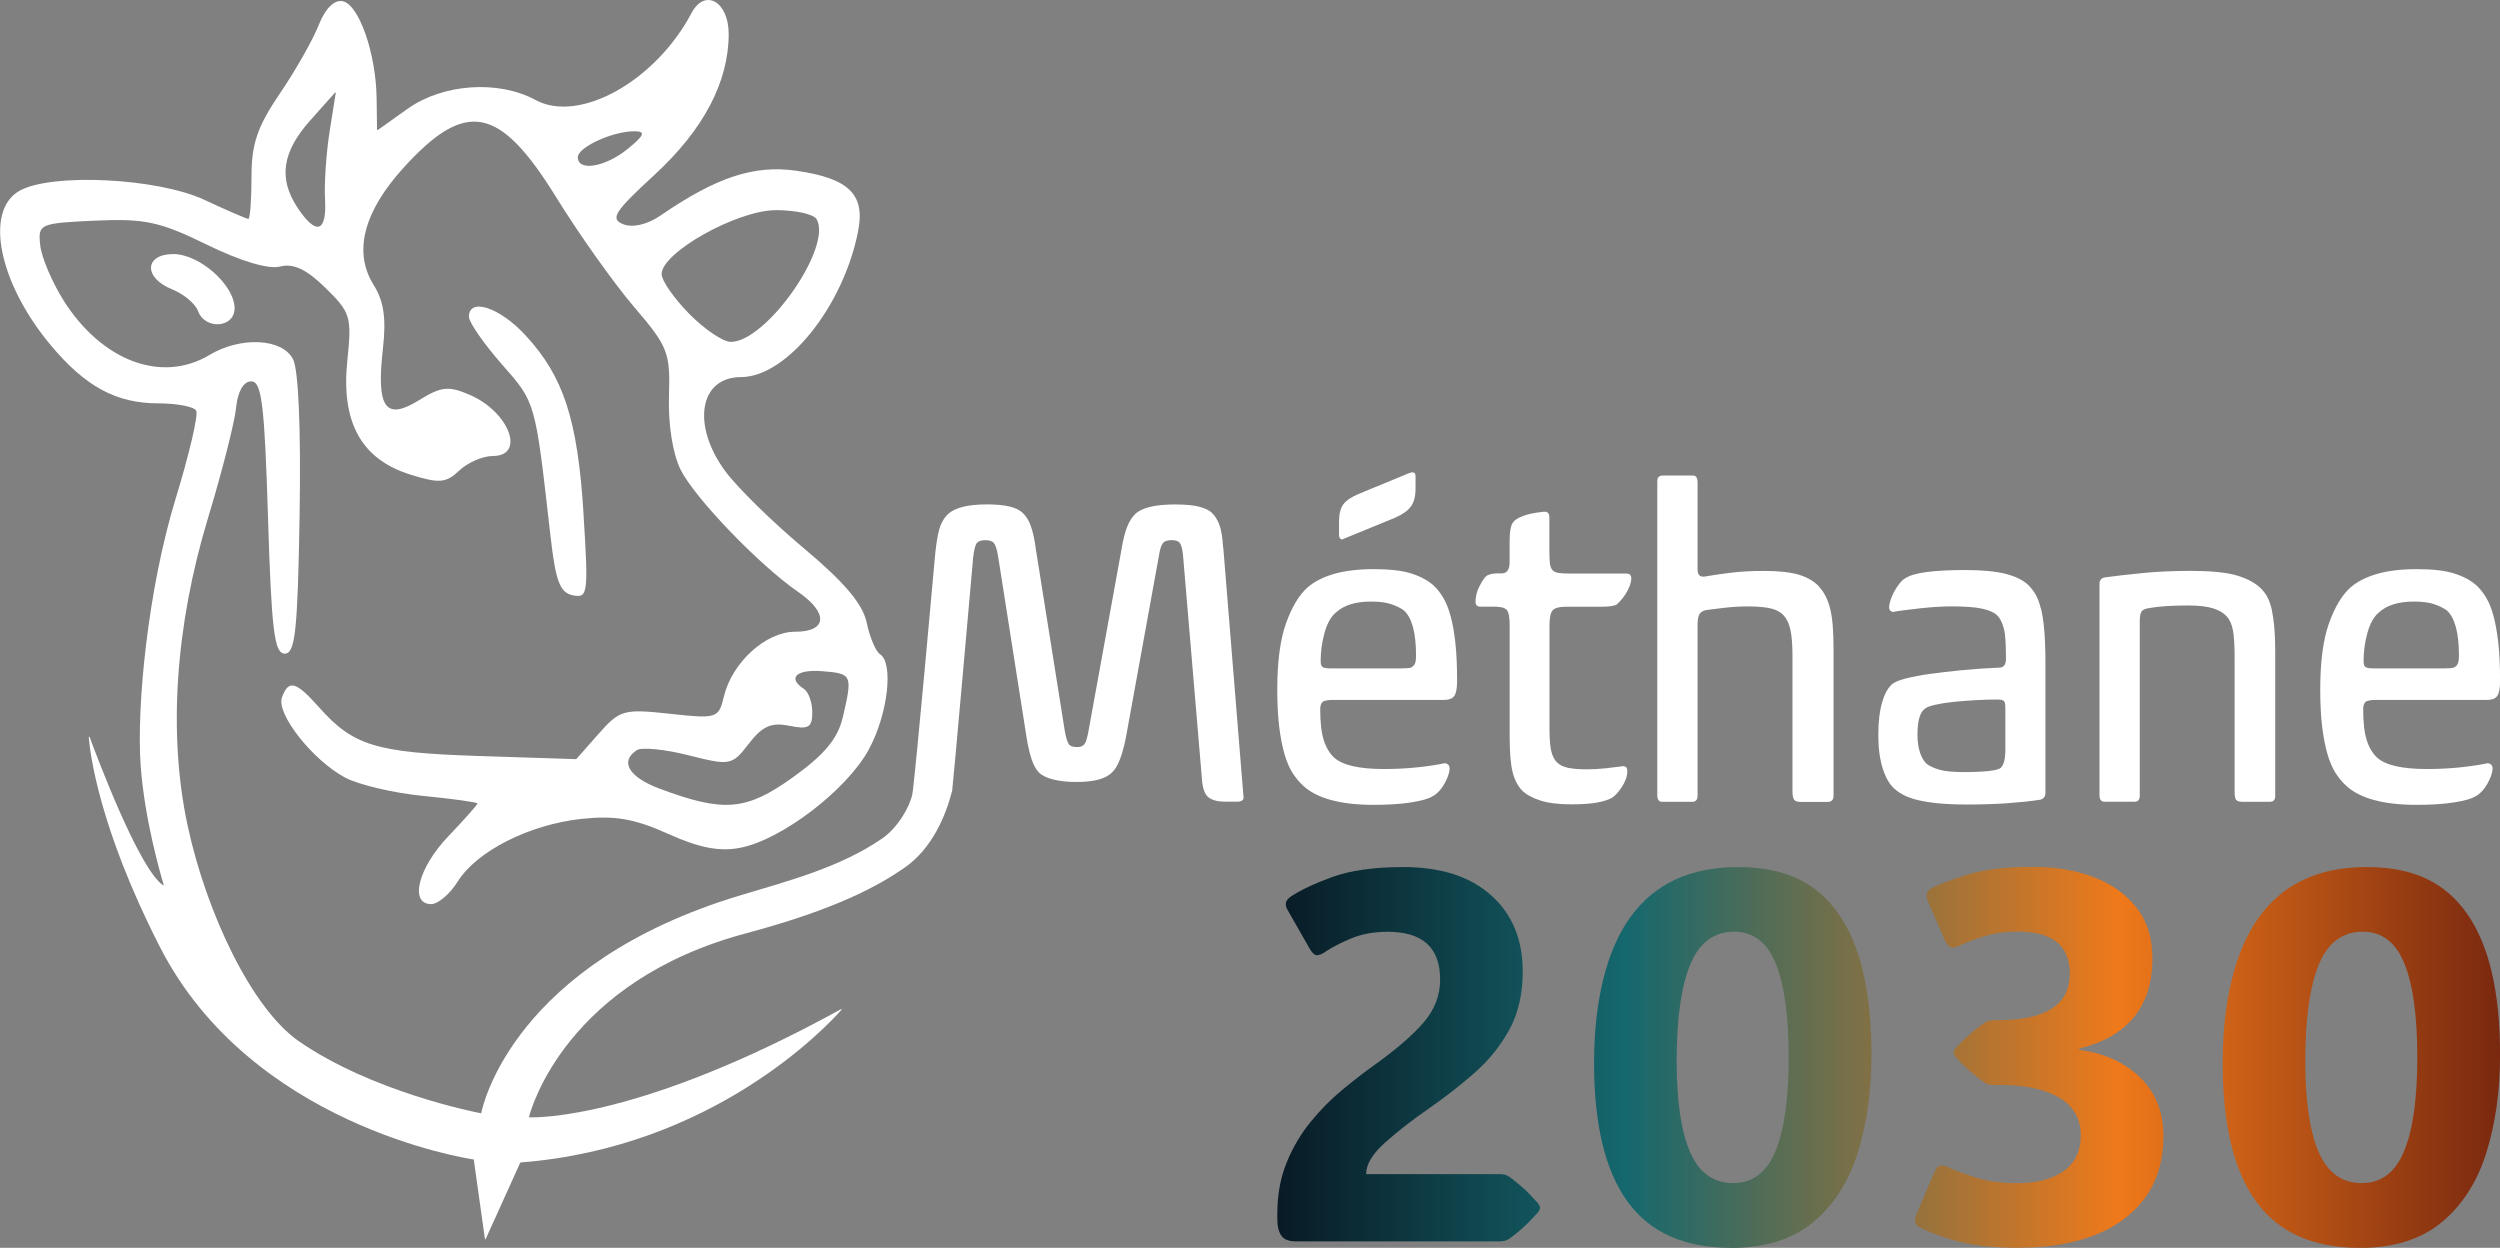 <svg xmlns="http://www.w3.org/2000/svg" xmlns:xlink="http://www.w3.org/1999/xlink" id="Calque_2" data-name="Calque 2" viewBox="0 0 446.42 222.82"><rect x="0" y="0" width="446.42" height="222.82" fill="#808080" stroke="none"/><defs><style>      .cls-1 {        fill: #fff;      }      .cls-2 {        fill: url(#Dégradé_sans_nom_45);      }      .cls-3 {        fill: url(#Dégradé_sans_nom_45-3);      }      .cls-4 {        fill: url(#Dégradé_sans_nom_45-2);      }      .cls-5 {        fill: url(#Dégradé_sans_nom_45-4);      }    </style><linearGradient id="D&#xE9;grad&#xE9;_sans_nom_45" data-name="D&#xE9;grad&#xE9; sans nom 45" x1="226.37" y1="188.25" x2="446.71" y2="188.25" gradientUnits="userSpaceOnUse"><stop offset="0" stop-color="#081823"></stop><stop offset=".29" stop-color="#15686e"></stop><stop offset=".69" stop-color="#ef791a"></stop><stop offset="1" stop-color="#79280f"></stop></linearGradient><linearGradient id="D&#xE9;grad&#xE9;_sans_nom_45-2" data-name="D&#xE9;grad&#xE9; sans nom 45" x1="226.37" y1="188.82" x2="446.71" y2="188.82" xlink:href="#D&#xE9;grad&#xE9;_sans_nom_45"></linearGradient><linearGradient id="D&#xE9;grad&#xE9;_sans_nom_45-3" data-name="D&#xE9;grad&#xE9; sans nom 45" x1="226.37" y1="188.82" x2="446.71" y2="188.82" xlink:href="#D&#xE9;grad&#xE9;_sans_nom_45"></linearGradient><linearGradient id="D&#xE9;grad&#xE9;_sans_nom_45-4" data-name="D&#xE9;grad&#xE9; sans nom 45" x1="226.37" y1="188.82" x2="446.71" y2="188.82" xlink:href="#D&#xE9;grad&#xE9;_sans_nom_45"></linearGradient></defs><g id="Calque_1-2" data-name="Calque 1"><g><path class="cls-2" d="M228.09,217.78v-1.05c0-3.36.55-6.4,1.65-9.1,1.1-2.71,2.53-5.14,4.29-7.29,1.76-2.16,3.65-4.06,5.66-5.73,2.02-1.67,3.94-3.16,5.78-4.47,3.85-2.75,6.76-5.27,8.73-7.54,1.97-2.28,2.96-4.84,2.96-7.68,0-5.69-3.12-8.53-9.35-8.53-2.48,0-4.66.4-6.56,1.19-1.9.8-3.42,1.59-4.59,2.38-.67.46-1.21.66-1.6.6-.4-.06-.81-.47-1.24-1.24l-3.9-6.83c-.55-.95-.38-1.73.5-2.34,1.71-1.16,4.2-2.34,7.45-3.53,3.26-1.19,7.5-1.79,12.72-1.79,6.7,0,11.92,1.68,15.68,5.04,3.76,3.36,5.64,7.9,5.64,13.62,0,4.01-.8,7.46-2.38,10.36-1.59,2.9-3.65,5.47-6.19,7.7-2.54,2.23-5.26,4.36-8.16,6.37-2.97,2.05-5.58,4.08-7.84,6.1-2.26,2.02-3.39,3.9-3.39,5.64h23.75c.73,0,1.28.12,1.65.37.8.55,1.62,1.21,2.48,1.97.86.76,1.76,1.68,2.71,2.75.31.4.46.7.46.92,0,.27-.15.58-.46.92-.95,1.07-1.85,1.99-2.71,2.75-.86.76-1.68,1.42-2.48,1.97-.43.25-.98.37-1.65.37h-36.22c-1.32,0-2.21-.34-2.68-1.03-.47-.69-.71-1.64-.71-2.87Z"></path><path class="cls-4" d="M309.04,222.82c-8.28,0-14.42-2.75-18.41-8.25s-5.98-13.74-5.98-24.71,2.16-20.09,6.47-26.07c4.31-5.98,10.71-8.96,19.21-8.96s14.1,2.8,18,8.39c3.9,5.59,5.85,13.97,5.85,25.13,0,6.51-.83,12.37-2.48,17.59-1.65,5.21-4.32,9.33-8,12.36-3.68,3.03-8.57,4.54-14.65,4.54ZM309.5,211.26c3.45,0,5.97-1.9,7.54-5.69,1.57-3.79,2.36-9.38,2.36-16.78s-.77-12.98-2.32-16.76c-1.54-3.78-4.01-5.66-7.41-5.66-3.61,0-6.22,1.95-7.84,5.85-1.62,3.9-2.43,9.65-2.43,17.26,0,7.18.8,12.61,2.41,16.28,1.6,3.67,4.16,5.5,7.68,5.5Z"></path><path class="cls-3" d="M360.97,222.82c-4.98,0-8.91-.42-11.78-1.26-2.87-.84-4.98-1.63-6.33-2.36-.92-.46-1.15-1.21-.69-2.25l3.16-7.47c.34-.79.7-1.24,1.1-1.33.4-.09.95.03,1.65.37,1.22.58,2.87,1.18,4.93,1.81,2.06.63,4.49.94,7.27.94,3.45,0,6.2-.72,8.23-2.16,2.03-1.44,3.05-3.58,3.05-6.42s-1.28-5.16-3.83-6.67c-2.55-1.51-6.06-2.27-10.52-2.27h-1.05c-.73,0-1.28-.12-1.65-.37-.8-.52-1.61-1.14-2.45-1.86-.84-.72-1.75-1.6-2.73-2.64-.31-.4-.46-.7-.46-.92,0-.27.15-.58.46-.92.98-1.04,1.89-1.92,2.73-2.64.84-.72,1.66-1.34,2.45-1.86.43-.24.98-.37,1.65-.37h.6c8.56,0,12.84-2.77,12.84-8.3,0-5.01-3.1-7.52-9.31-7.52-2.14,0-4.11.27-5.92.83-1.8.55-3.26,1.1-4.36,1.65-.7.34-1.25.45-1.63.34-.38-.11-.74-.53-1.08-1.26l-3.07-7.02c-.43-1.01-.2-1.77.69-2.29,1.34-.7,3.5-1.51,6.46-2.43,2.96-.92,6.85-1.38,11.65-1.38,4,0,7.61.61,10.82,1.83,3.21,1.22,5.76,3.04,7.66,5.46,1.9,2.42,2.84,5.43,2.84,9.03,0,8.59-4.36,13.97-13.07,16.14v.23c4.46.58,8.09,2.22,10.87,4.91,2.78,2.69,4.17,6.18,4.17,10.45s-1.09,8.09-3.28,11.05c-2.19,2.97-5.19,5.19-9.01,6.67s-8.18,2.22-13.07,2.22Z"></path><path class="cls-5" d="M421.29,222.82c-8.28,0-14.42-2.75-18.41-8.25s-5.98-13.74-5.98-24.71,2.16-20.09,6.47-26.07c4.31-5.98,10.71-8.96,19.21-8.96s14.1,2.8,18,8.39c3.9,5.59,5.85,13.97,5.85,25.13,0,6.51-.83,12.37-2.48,17.59-1.65,5.21-4.32,9.33-8,12.36-3.68,3.03-8.57,4.54-14.65,4.54ZM421.75,211.26c3.45,0,5.97-1.9,7.54-5.69,1.57-3.79,2.36-9.38,2.36-16.78s-.77-12.98-2.32-16.76c-1.54-3.78-4.01-5.66-7.41-5.66-3.61,0-6.22,1.95-7.84,5.85-1.62,3.9-2.43,9.65-2.43,17.26,0,7.18.8,12.61,2.41,16.28,1.6,3.67,4.16,5.5,7.68,5.5Z"></path></g><path class="cls-1" d="M30.96,45.37c-5.2,0-5.36,4.25-.24,6.29,2.08.83,4.17,2.58,4.64,3.88,1.25,3.42,6.53,3.03,6.53-.49h0c0-4.14-6.26-9.68-10.93-9.68Z"></path><path class="cls-1" d="M104.21,91.86h0c-1.06-16.93-3.54-24.59-10.37-31.98-4.63-5.02-10.1-6.81-10.1-3.31,0,.98,2.64,4.79,5.86,8.46,6.08,6.92,5.95,6.45,8.68,30.52.93,8.22,1.7,10.29,4.01,10.75,2.7.54,2.8-.24,1.91-14.43Z"></path><g><path class="cls-1" d="M218.41,97.81c-.11-1.87-.34-3.27-.7-4.18-.36-.91-.81-1.6-1.33-2.07-.42-.42-1.13-.77-2.15-1.05-1.02-.29-2.49-.43-4.41-.43-3.49,0-5.83.55-7.03,1.64-.57.52-1.07,1.28-1.48,2.26-.42.99-.78,2.45-1.09,4.37l-5.86,32.25c-.21,1.15-.44,1.9-.7,2.26-.26.36-.7.55-1.33.55-.78,0-1.29-.2-1.52-.59-.23-.39-.46-1.13-.66-2.23l-5.15-32.33c-.26-1.93-.57-3.38-.94-4.37-.36-.99-.86-1.77-1.48-2.34-1.04-.99-3.15-1.48-6.33-1.48-3.38,0-5.7.57-6.95,1.72-.52.47-.96,1.13-1.33,1.99-.36.86-.68,2.46-.94,4.8,0,0-3.67,41.07-4.12,43.26s-2.55,5.95-5.41,7.91c-7.49,5.14-16.71,7.55-25.32,10.14-40.35,12.14-45.95,37.39-46.24,38.85,0,.04-.04.06-.08.05-1.23-.24-19.38-3.83-32.44-12.82-8.42-5.79-16.53-22.84-19.91-38.52-3.51-16.31-2.23-35.61,3.66-55.03,2.49-8.2,4.73-17.02,4.99-19.61.29-2.92,1.32-4.71,2.71-4.71,1.86,0,2.37,4.1,2.99,24.31.62,20.22,1.13,24.31,2.99,24.31s2.31-3.99,2.65-24.73c.25-15.28-.19-25.92-1.17-27.84-1.91-3.74-9.34-4.11-14.93-.76-8.51,5.1-19.21,1.1-26.05-9.74-2.06-3.27-3.94-7.71-4.17-9.86-.41-3.81-.12-3.93,9.82-4.39,8.83-.4,11.58.19,19.96,4.3,5.98,2.93,11,4.43,13.05,3.9,2.37-.62,4.7.47,8.1,3.8,4.51,4.42,4.73,5.14,3.91,13.04-1.13,10.97,2.5,17.55,11.2,20.29,5.21,1.64,6.43,1.54,8.79-.7,1.51-1.43,4.2-2.6,5.98-2.6,5.9,0,2.97-7.85-4.08-10.91-3.79-1.65-5.13-1.51-9.09.95-5.99,3.71-7.64,1.38-6.45-9.11.62-5.52.19-8.54-1.66-11.5-3.64-5.83-1.81-13,5.31-20.86,11.17-12.32,17.18-11.16,27.34,5.29,4.06,6.57,10.3,15.36,13.87,19.52,6.07,7.09,6.47,8.12,6.23,15.95-.16,5.02.67,10.27,2.07,13.1,2.46,4.99,14.07,17.07,20.94,21.8,5.51,3.79,5.28,7.15-.48,7.15-5.25,0-11.27,5.48-12.73,11.59-.93,3.88-1.25,3.98-9.66,3.06-8.21-.9-8.93-.7-12.7,3.57l-3.97,4.5s-.04.03-.06.03l-17.38-.56c-18.37-.6-22.4-1.82-28.52-8.7-4.15-4.66-5.43-5-6.62-1.76-1.06,2.89,5.42,11.14,11.21,14.28,2.39,1.3,8.7,2.79,14.02,3.31,5.32.52,9.68,1.13,9.68,1.35s-2.35,2.87-5.23,5.89c-5.37,5.63-6.98,12.08-3.02,12.08,1.21,0,3.34-1.81,4.71-4.01,3.4-5.44,12.78-10.2,22.11-11.21,5.95-.64,9.49-.03,15.48,2.67,5.57,2.52,9.22,3.22,12.93,2.48,7.38-1.45,18.98-10.33,22.89-17.52,3.41-6.27,4.49-15.43,2.01-17.04-.76-.49-1.83-3.02-2.37-5.62-.7-3.34-3.99-7.24-11.26-13.32-5.65-4.73-11.98-10.95-14.07-13.83-5.98-8.22-4.52-16.71,2.87-16.71,8.18,0,18.3-12.62,20.93-26.08,1.28-6.54-1.66-9.41-11-10.76-7.56-1.09-14.26,1.11-24.26,7.97-2.39,1.64-5.01,2.25-6.7,1.57-2.38-.96-1.57-2.23,5.62-8.84,8.72-8.03,13.22-16.58,13.22-25.12,0-5.82-4.26-8.23-6.63-3.75-6.45,12.19-20.06,19.77-27.88,15.52-6.63-3.59-16.52-2.91-22.84,1.59l-5.32,3.79s-.12,0-.12-.06l-.08-5.69c-.12-8.01-3.16-16.68-6.06-17.26-1.51-.3-3.11,1.3-4.28,4.27-1.03,2.62-4.15,8.12-6.94,12.22-4.04,5.96-5.06,8.97-5.06,14.92,0,4.1-.25,7.46-.56,7.46s-3.84-1.53-7.85-3.4c-8.42-3.93-27.46-4.84-33.08-1.58-6.24,3.62-3.61,16.47,5.64,27.53,6.22,7.43,11.71,10.39,19.24,10.39,3.28,0,6.31.58,6.73,1.29.42.71-1.22,7.75-3.64,15.64-4.95,16.14-7.04,37.15-6.27,47.77.71,9.79,3.66,19.78,4.11,21.27.02.07-.06.12-.11.08-4.28-2.86-11.86-23.07-13.12-26.48-.03-.08-.15-.06-.15.03.22,2.74,1.8,16.17,12.73,37.51,16.21,31.66,54.38,37.66,55.97,37.9.03,0,.05.03.06.06l1.98,14.13c.01.08.11.09.14.02l6.17-13.63s.04-.04.06-.04c34.52-2.68,54.76-24.38,57.3-27.25.06-.06-.03-.15-.1-.11-35.74,19.66-54.24,19.35-55.63,19.3-.05,0-.08-.04-.06-.09.4-1.55,6.73-24.22,38.76-32.77,16.17-4.32,23.59-8.48,28.17-11.62,5.12-3.51,7.52-9.5,8.63-13.85.11-.44,3.75-41.68,3.75-41.68.16-1.3.36-2.13.62-2.5.26-.36.78-.55,1.56-.55.73,0,1.24.17,1.52.51.29.34.53,1.11.74,2.3l5.08,32.33c.26,1.61.56,2.93.9,3.94.34,1.02.77,1.81,1.29,2.38.57.57,1.46,1,2.65,1.29,1.2.29,2.52.43,3.98.43,1.67,0,3.02-.14,4.06-.43,1.04-.29,1.85-.72,2.42-1.29,1.04-.99,1.87-3.15,2.5-6.48l5.86-32.25c.16-1.04.38-1.76.66-2.15.29-.39.82-.59,1.6-.59.73,0,1.22.18,1.48.55.26.36.44,1.07.55,2.11l3.36,39.75c.1,1.77.48,2.93,1.13,3.47.65.55,1.65.82,3.01.82h2.34c.26,0,.51-.08.74-.23.23-.16.3-.44.2-.86l-3.59-44.28ZM150.47,128.16c-.88,3.76-3.29,6.64-8.92,10.67-8.33,5.96-12.3,6.29-23.79,1.99h0c-5.5-2.06-7.14-4.86-4.04-6.87.86-.56,5.02-.15,9.24.92,7.45,1.88,7.76,1.82,10.77-2.09,2.4-3.12,4.02-3.83,7.21-3.18,3.41.7,4.11.3,4.11-2.38,0-1.78-.67-3.66-1.49-4.2-3.04-1.97-1.35-3.55,3.36-3.16,5.26.43,5.35.65,3.56,8.3ZM138.52,37.52c3.49,0,6.77.72,7.29,1.6,2.91,4.95-8.95,21.93-15.32,21.93-1.37,0-4.71-2.26-7.42-5.01h0c-2.71-2.76-4.93-5.95-4.93-7.09,0-3.86,13.5-11.42,20.39-11.42ZM113.37,23.44c1.96.03,1.69.72-1.22,3.1-4.02,3.3-8.97,4.15-8.97,1.53,0-1.8,6.34-4.69,10.19-4.63ZM55.43,21.47l4.39-4.93c.05-.06.14-.01.13.06l-1.08,6.8c-.61,3.88-.99,9.35-.83,12.16.34,5.93-1.55,6.56-4.86,1.61-3.51-5.25-2.83-10.02,2.24-15.7Z"></path><path class="cls-1" d="M259.01,109.95c-.36-1.33-.81-2.42-1.33-3.28-.52-.86-1.09-1.57-1.72-2.15-.99-.88-2.3-1.59-3.94-2.11-1.64-.52-3.87-.78-6.68-.78s-5.19.29-7.15.86c-1.95.57-3.53,1.38-4.72,2.42-1.51,1.35-2.79,3.49-3.83,6.4-1.04,2.92-1.56,6.85-1.56,11.79,0,2.6.12,4.84.35,6.72.23,1.87.55,3.49.94,4.84.39,1.35.87,2.47,1.44,3.36.57.89,1.2,1.64,1.87,2.26,2.45,2.29,6.66,3.44,12.65,3.44,2.55,0,4.75-.14,6.6-.43,1.85-.29,3.11-.64,3.79-1.05.83-.42,1.56-1.17,2.19-2.26.62-1.09.94-2.03.94-2.81,0-.31-.12-.55-.35-.7-.23-.16-.46-.21-.66-.16-1.2.26-2.75.5-4.65.7-1.9.21-3.94.31-6.13.31-4.37,0-7.31-.68-8.82-2.03-.83-.78-1.46-1.84-1.87-3.16-.42-1.33-.62-3.16-.62-5.51,0-.57.13-.99.39-1.25.26-.26.91-.39,1.95-.39h19.83c.83,0,1.42-.23,1.76-.7.34-.47.51-1.35.51-2.66,0-2.65-.1-4.93-.31-6.83-.21-1.9-.5-3.51-.86-4.84ZM252.77,118.11c-.05.36-.21.65-.47.86-.16.21-.51.33-1.05.35-.55.03-1.24.04-2.07.04h-11.4c-.89,0-1.43-.09-1.64-.27-.21-.18-.31-.53-.31-1.05,0-1.72.23-3.41.7-5.08.47-1.67,1.14-2.86,2.03-3.59,1.41-1.3,3.49-1.95,6.25-1.95,1.51,0,2.72.16,3.63.47.91.31,1.65.68,2.23,1.09,1.46,1.3,2.19,4.01,2.19,8.12,0,.31-.03.65-.08,1.02Z"></path><path class="cls-1" d="M240.04,96.17l9.14-3.75c1.3-.57,2.23-1.24,2.77-1.99.55-.75.82-1.81.82-3.16v-2.26c0-.62-.36-.81-1.09-.55l-8.9,3.67c-1.41.57-2.37,1.21-2.89,1.91-.52.7-.78,1.73-.78,3.08v2.42c0,.26.08.48.23.66.16.18.39.17.7-.04Z"></path><path class="cls-1" d="M290.25,102.42h-9.99c-.83,0-1.5-.04-1.99-.12-.5-.08-.86-.26-1.09-.55-.23-.29-.38-.7-.43-1.25-.05-.55-.08-1.29-.08-2.23v-5.86c0-.78-.36-1.12-1.09-1.02-1.51.16-2.71.4-3.59.74-.89.34-1.46.69-1.72,1.05-.47.47-.7,1.64-.7,3.51v3.67c0,1.35-.47,2.03-1.41,2.03h-.78c-.73,0-1.35.13-1.87.39-.36.26-.79.87-1.29,1.84-.5.96-.74,1.91-.74,2.85,0,.57.29.86.86.86h2.58c1.04,0,1.74.18,2.11.55.36.36.55,1.3.55,2.81v19.76c0,2.86.17,4.99.51,6.36.34,1.38.9,2.49,1.68,3.32.73.73,1.81,1.33,3.24,1.8,1.43.47,3.29.7,5.58.7,2.03,0,3.62-.12,4.76-.35,1.15-.23,1.98-.51,2.5-.82.57-.36,1.17-1.03,1.8-1.99.62-.96.94-1.89.94-2.77,0-.36-.09-.61-.27-.74-.18-.13-.4-.17-.66-.12-.83.11-1.81.22-2.93.35-1.12.13-2.25.19-3.4.19-1.35,0-2.46-.09-3.32-.27-.86-.18-1.52-.51-1.99-.98-.47-.47-.81-1.14-1.02-2.03-.21-.88-.31-2.24-.31-4.06v-18.35c0-1.35.18-2.25.55-2.69.36-.44,1.22-.66,2.58-.66h6.09c.73,0,1.27-.03,1.64-.08.36-.05.7-.13,1.02-.23.21-.16.47-.4.78-.74.31-.34.61-.73.9-1.17.29-.44.53-.92.74-1.44.21-.52.31-1.02.31-1.48,0-.21-.07-.39-.2-.55-.13-.16-.4-.23-.82-.23Z"></path><path class="cls-1" d="M324.92,104.84c-.89-.99-2.1-1.72-3.63-2.19-1.54-.47-3.63-.7-6.29-.7-2.13,0-4.07.1-5.82.31-1.75.21-3.35.44-4.8.7-.83.1-1.25-.31-1.25-1.25v-15.54c0-.83-.26-1.25-.78-1.25h-5.47c-.62,0-.94.34-.94,1.02v56.07c0,.78.29,1.17.86,1.17h5.39c.62,0,.94-.36.94-1.09v-30.45c0-.94.12-1.6.35-1.99.23-.39.69-.64,1.37-.74.73-.1,1.8-.23,3.2-.39,1.41-.16,2.76-.23,4.06-.23,1.82,0,3.23.13,4.22.39.99.26,1.72.68,2.19,1.25.57.62.98,1.5,1.21,2.62.23,1.12.35,2.67.35,4.65v24.13c0,.68.09,1.16.27,1.44.18.29.59.43,1.21.43h4.76c.73,0,1.09-.36,1.09-1.09v-26.32c0-3.07-.19-5.41-.59-7.03-.39-1.61-1.03-2.91-1.91-3.9Z"></path><path class="cls-1" d="M364.43,108.66c-.26-1.04-.57-1.87-.94-2.5-.36-.62-.78-1.17-1.25-1.64-.89-.88-2.23-1.56-4.02-2.03-1.8-.47-4.26-.7-7.38-.7-2.66,0-4.91.12-6.75.35-1.85.23-3.19.64-4.02,1.21-.31.21-.64.53-.98.98-.34.44-.64.91-.9,1.41-.26.5-.47.99-.62,1.48-.16.5-.23.92-.23,1.29,0,.26.1.47.31.62.21.16.44.18.7.08.62-.1,1.35-.21,2.19-.31.83-.1,1.72-.21,2.66-.31.94-.1,1.86-.18,2.77-.23.91-.05,1.76-.08,2.54-.08,2.34,0,4.13.13,5.35.39,1.22.26,2.1.62,2.62,1.09.31.26.57.59.78.98.21.39.39.87.55,1.44.16.57.26,1.3.31,2.19.05.89.08,1.98.08,3.28,0,.99-.36,1.51-1.09,1.56-2.45.1-4.72.26-6.83.47-2.11.21-4,.43-5.66.66-1.67.23-3.06.5-4.18.78-1.12.29-1.91.59-2.38.9-.83.62-1.48,1.73-1.95,3.32-.47,1.59-.7,3.55-.7,5.9s.27,4.43.82,6.09c.55,1.67,1.26,2.86,2.15,3.59.47.42,1.04.79,1.72,1.13.68.34,1.52.62,2.54.86,1.02.23,2.23.42,3.63.55,1.41.13,3.07.2,5,.2,2.66,0,5.06-.08,7.22-.23,2.16-.16,4.1-.36,5.82-.62.62-.16.94-.57.94-1.25v-23.04c0-2.34-.07-4.31-.2-5.9-.13-1.59-.33-2.9-.59-3.94ZM358.1,133.57c0,1.04-.07,1.81-.2,2.3-.13.5-.32.9-.59,1.21-.26.26-.96.46-2.11.59-1.15.13-2.63.2-4.45.2-1.98,0-3.46-.14-4.45-.43-.99-.29-1.75-.64-2.26-1.05-.47-.42-.86-1.07-1.17-1.95-.31-.88-.47-1.98-.47-3.28,0-2.45.44-3.98,1.33-4.61.31-.26.92-.49,1.83-.7.91-.21,1.98-.38,3.2-.51,1.22-.13,2.54-.23,3.94-.31,1.41-.08,2.76-.12,4.06-.12.42,0,.74.07.98.19.23.13.35.53.35,1.21v7.26Z"></path><path class="cls-1" d="M405.7,109.01c-.18-.86-.43-1.6-.74-2.23-.31-.62-.7-1.17-1.17-1.64-1.04-1.04-2.5-1.83-4.37-2.38-1.87-.55-4.63-.82-8.28-.82-3.07,0-5.92.13-8.55.39-2.63.26-4.88.52-6.75.78-.62.11-.94.5-.94,1.17v37.72c0,.78.31,1.17.94,1.17h5.31c.62,0,.94-.36.94-1.09v-30.92c0-.99.1-1.64.31-1.95.21-.31.65-.52,1.33-.62,1.72-.31,4.03-.47,6.95-.47,1.93,0,3.42.17,4.49.51,1.07.34,1.86.79,2.38,1.37.57.57.96,1.41,1.17,2.5.21,1.09.31,2.71.31,4.84v24.05c0,.73.09,1.21.27,1.44.18.23.59.35,1.21.35h4.76c.68,0,1.01-.34,1.01-1.02v-25.93c0-1.61-.05-3.01-.16-4.18-.1-1.17-.25-2.19-.43-3.05Z"></path><path class="cls-1" d="M446.11,114.79c-.21-1.9-.5-3.51-.86-4.84-.36-1.33-.81-2.42-1.33-3.28-.52-.86-1.09-1.57-1.72-2.15-.99-.88-2.3-1.59-3.94-2.11-1.64-.52-3.87-.78-6.68-.78s-5.19.29-7.15.86c-1.95.57-3.53,1.38-4.72,2.42-1.51,1.35-2.79,3.49-3.83,6.4-1.04,2.92-1.56,6.85-1.56,11.79,0,2.6.12,4.84.35,6.72.23,1.87.55,3.49.94,4.84.39,1.35.87,2.47,1.44,3.36.57.89,1.2,1.64,1.87,2.26,2.45,2.29,6.66,3.44,12.65,3.44,2.55,0,4.75-.14,6.6-.43,1.85-.29,3.11-.64,3.79-1.05.83-.42,1.56-1.17,2.19-2.26.62-1.09.94-2.03.94-2.81,0-.31-.12-.55-.35-.7-.23-.16-.46-.21-.66-.16-1.2.26-2.75.5-4.65.7-1.9.21-3.94.31-6.13.31-4.37,0-7.31-.68-8.82-2.03-.83-.78-1.46-1.84-1.87-3.16-.42-1.33-.62-3.16-.62-5.51,0-.57.13-.99.39-1.25s.91-.39,1.95-.39h19.83c.83,0,1.42-.23,1.76-.7.34-.47.51-1.35.51-2.66,0-2.65-.1-4.93-.31-6.83ZM439,118.11c-.05.36-.21.65-.47.86-.16.21-.51.33-1.05.35-.55.03-1.24.04-2.07.04h-11.4c-.89,0-1.43-.09-1.64-.27-.21-.18-.31-.53-.31-1.05,0-1.72.23-3.41.7-5.08.47-1.67,1.14-2.86,2.03-3.59,1.41-1.3,3.49-1.95,6.25-1.95,1.51,0,2.72.16,3.63.47.91.31,1.65.68,2.23,1.09,1.46,1.3,2.19,4.01,2.19,8.12,0,.31-.03.65-.08,1.02Z"></path></g></g></svg>